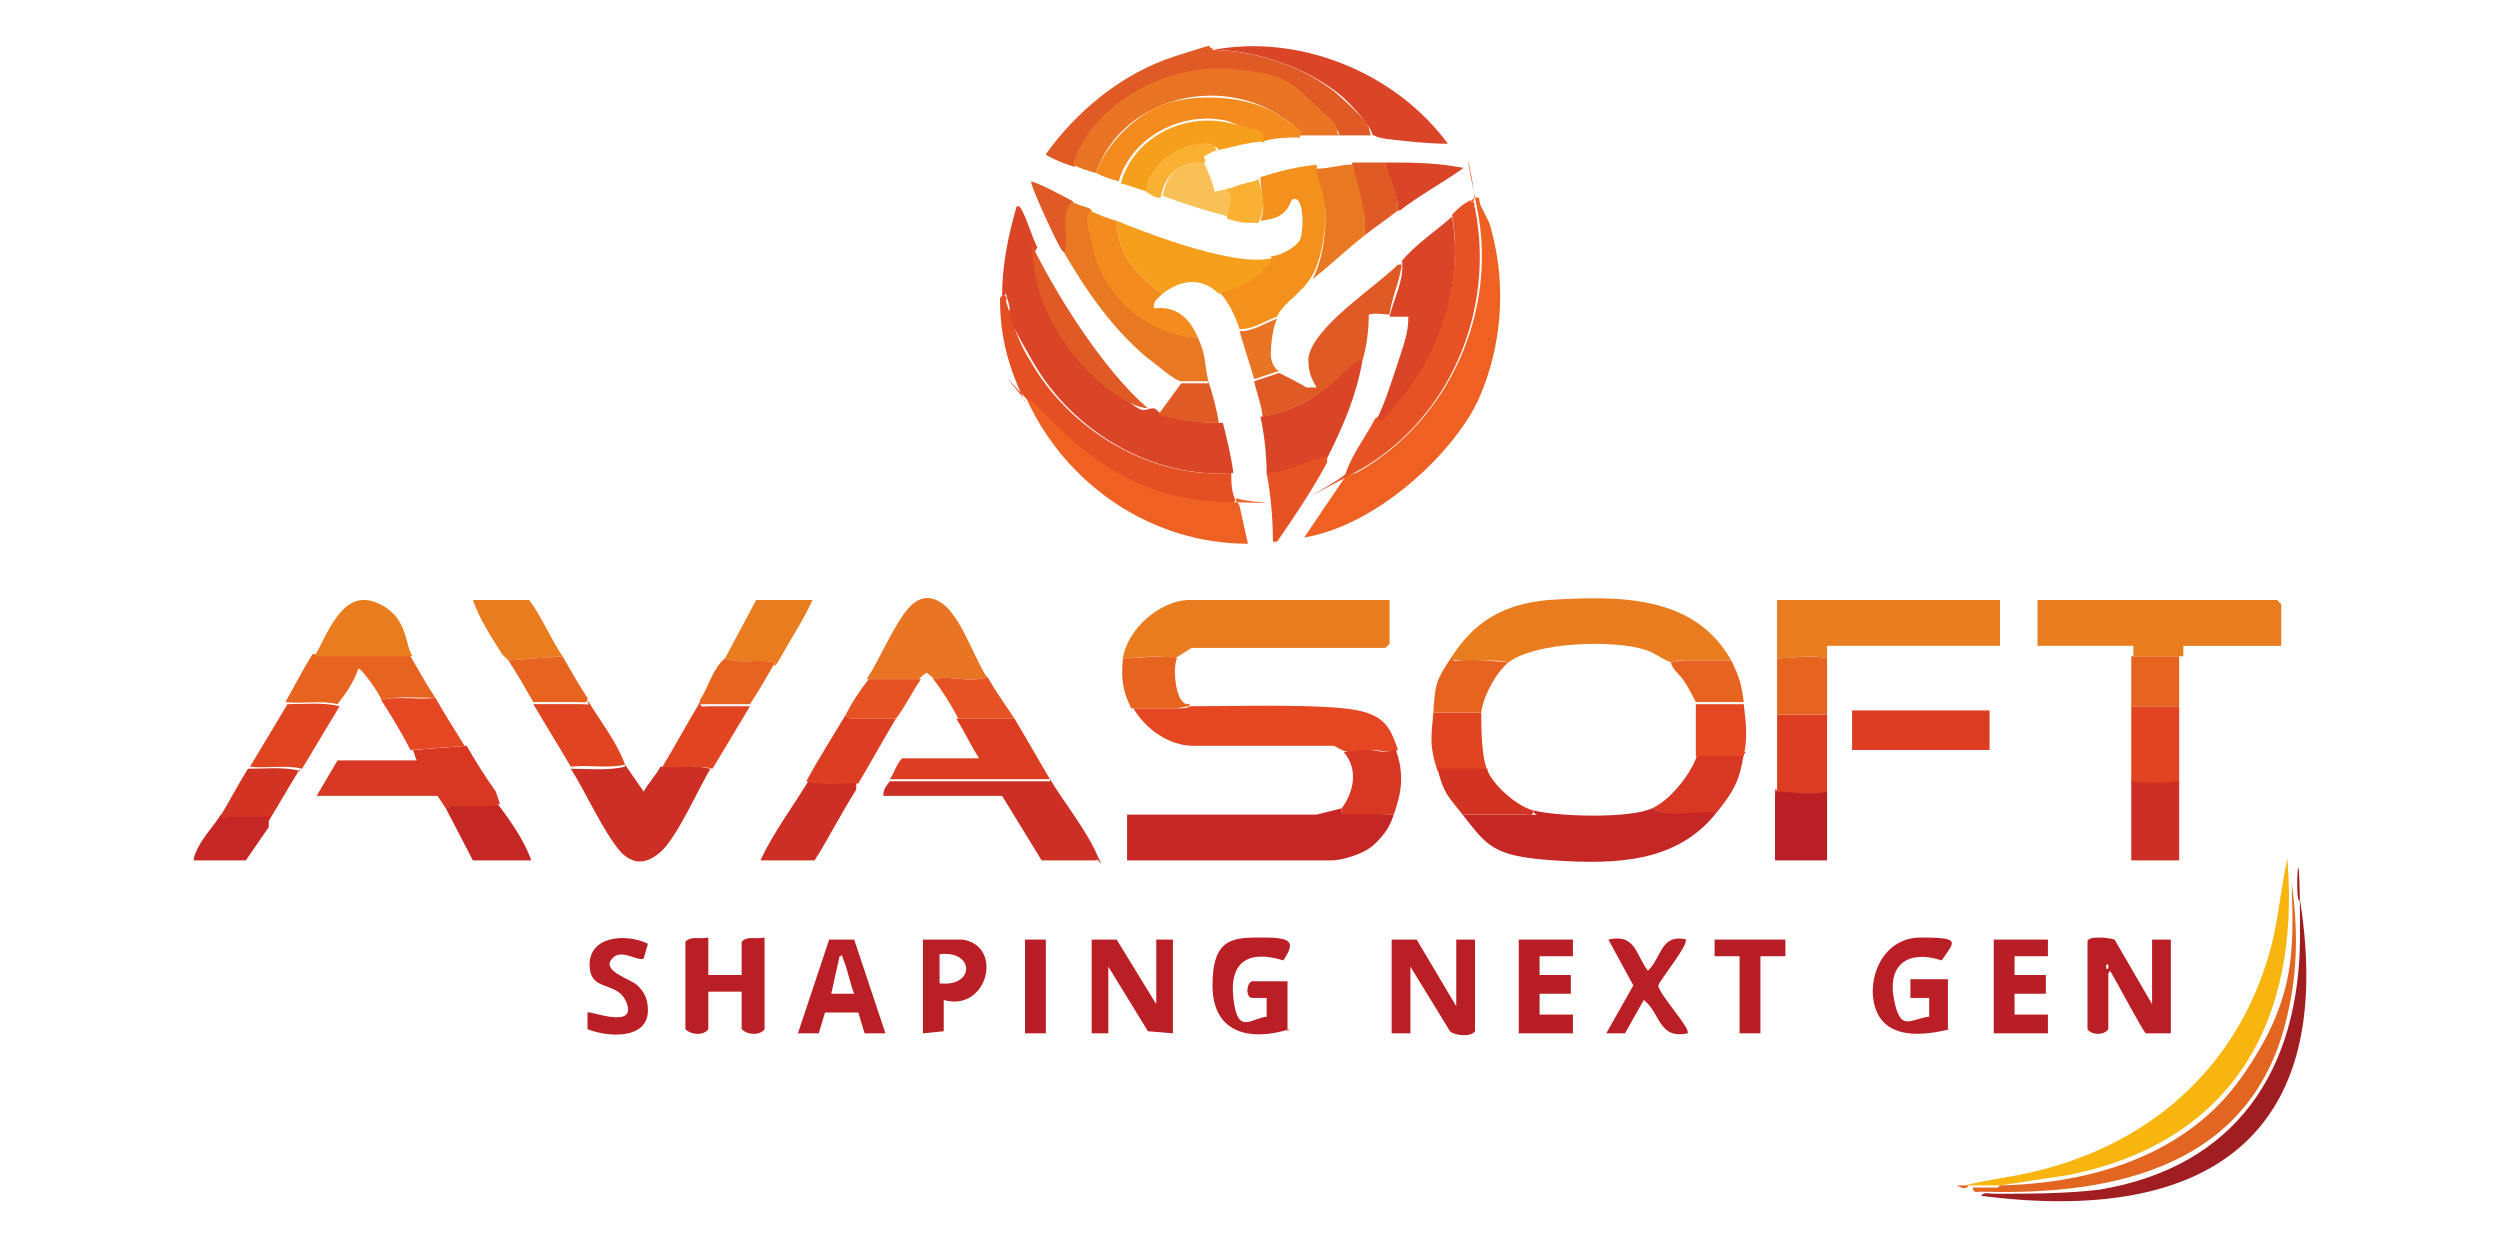 <svg xmlns="http://www.w3.org/2000/svg" id="Layer_1" data-name="Layer 1" width="120" height="60" viewBox="0 0 120 60"><defs><style>      .cls-1 {        fill: #d94526;      }      .cls-2 {        fill: #d73723;      }      .cls-3 {        fill: #e75224;      }      .cls-4 {        fill: #a01e22;      }      .cls-5 {        fill: #cd2f24;      }      .cls-6 {        fill: #e14421;      }      .cls-7 {        fill: #e45024;      }      .cls-8 {        fill: #df5a25;      }      .cls-9 {        fill: #e44722;      }      .cls-10 {        fill: #f8b50d;      }      .cls-11 {        fill: #d23323;      }      .cls-12 {        fill: #e97822;      }      .cls-13 {        fill: #bb1f26;      }      .cls-14 {        fill: #e26521;      }      .cls-15 {        fill: #e87c1f;      }      .cls-16 {        fill: #e76320;      }      .cls-17 {        fill: #ef6122;      }      .cls-18 {        fill: #e97423;      }      .cls-19 {        fill: #fac058;      }      .cls-20 {        fill: #f38b1f;      }      .cls-21 {        fill: #f69f1c;      }      .cls-22 {        fill: #dd3e22;      }      .cls-23 {        fill: #c52725;      }      .cls-24 {        fill: #b71e25;      }      .cls-25 {        fill: #f9b033;      }      .cls-26 {        fill: #f4911d;      }    </style></defs><g><path class="cls-1" d="M48.1,14.2c0-1.5.3-2.9.7-4.3.2,0,.1,0,.2.1.3.5.5,1.3.8,1.9-.2.1-.1.5,0,.7.2,2.3,1.8,4.7,3.6,6.1s1.3.9,2,.9c.2.1.2.2.4.3.8.3,2,.4,2.9.4.2.8.4,1.6.5,2.4-3.9.3-7.7-2-9.6-5.3s-.9-1.9-1.2-2.9,0-.3-.2-.3Z"></path><path class="cls-17" d="M70.6,9.7c0,0,.1-.3.4-.2,0,.2.1.5.2.6.1.3.3.5.4,1,.7,2.6.5,5.5-.6,8s-4.8,6.1-8.4,6.7l2.1-3.1c0,.2.3,0,.4,0,4.5-2.5,6.8-7.8,5.8-12.7s.1-.4-.2-.3Z"></path><path class="cls-8" d="M58.2,2.4c2.1,0,4.7.9,6.2,2.3s1.2,1.2,1.4,1.8c-.5,0-1,0-1.5,0-.1-.4-.7-.9-1-1.3-1.1-.9-2.8-1.7-4.3-1.8-3-.3-6.4,1.6-7.4,4.6-.2,0-1.4-.5-1.4-.6,1.5-2.1,3.7-3.9,6.2-4.7s1.3-.4,1.8-.4Z"></path><path class="cls-3" d="M70.6,9.7c.3,0,.1.1.2.3,1,5-1.3,10.3-5.8,12.7s-.3.2-.4,0c.3-.9,1-1.8,1.4-2.6.6-.3,1.1-.8,1.5-1.4,1.8-2.3,2.7-5.5,2.2-8.4.3-.3.5-.5.9-.7Z"></path><path class="cls-26" d="M63.2,7.9c0,.6.4,1.2.4,1.8.1,1-.1,2.6-.6,3.5s-1.4,1.3-1.7,2c-.6.2-1.1.6-1.8.6-.2-.6-.5-1.3-1-1.8.9-.2,1.8-.6,2.3-1.3s.2-.2.2-.4c.4,0,1.2-.4,1.4-.8s.2-2.3-.4-1.9c-.3.8-.8.9-1.5,1,.3-.7,0-1.3,0-2.1,1-.3,1.7-.5,2.8-.6Z"></path><path class="cls-18" d="M64.3,6.5c-.6,0-1.3,0-1.9,0-.1-.4-.6-.7-.9-.9-1.6-1.1-3.8-1.3-5.6-.6s-2.8,1.9-3.3,3.3c-.4-.1-.7-.2-1.1-.4.9-2.9,4.4-4.8,7.4-4.6s3.2.8,4.3,1.8.9.8,1,1.3Z"></path><path class="cls-7" d="M48.1,14.2c.3,0,.2.1.2.3.3,1,.6,2,1.2,2.9,1.9,3.3,5.8,5.6,9.6,5.3,0,.4,0,.9.2,1.3-.1.2-.3.2-.5.2-4-.1-6.6-1.9-9.2-4.7s-.2-.2-.4-.2c-.8-1.7-1.2-3.1-1.2-5Z"></path><path class="cls-1" d="M66.1,20.1c.4-.8.8-2.1,1.1-3s.4-1.3.4-1.9c-.3,0-.6,0-.9,0,.2-.9.7-1.7.6-2.7.7-.8,1.6-1.4,2.4-2.1.5,2.9-.4,6.1-2.2,8.4s-.9,1-1.5,1.4Z"></path><path class="cls-17" d="M59.3,24c0,0,.2.2.2.3l.4,1.8c-4.6,0-8.7-2.8-10.6-6.9.2,0,.3.1.4.2,2.6,2.8,5.2,4.6,9.2,4.7s.4,0,.5-.2Z"></path><path class="cls-8" d="M67.3,12.4c0,.9-.5,1.8-.6,2.7-.3,0-.6-.1-1,0,0,.8-.1,1.5-.3,2.2-.7.3-1.1,1-1.7,1.4s-2.1,1.2-3.1,1.3c0-.4-.3-1.2-.4-1.7l1.2-.4c0,0,1.2.6,1.3.7.2,0,.3,0,.5,0-.3-.5-.4-.8-.4-1.4.2-1.5,3.2-3.4,4.3-4.5h.2Z"></path><path class="cls-1" d="M58.2,2.4c4.2-.8,8.8,1.1,11.3,4.5-.9,0-1.8-.1-2.7-.2s-.7-.2-.9-.2c-.2-.6-.9-1.3-1.4-1.8-1.6-1.4-4.2-2.3-6.2-2.3Z"></path><path class="cls-12" d="M52.4,10.1c-.2.6,0,1.4.2,2,.6,2.2,2.7,4,4.9,4.1.4.9.3,1.2.5,2.1-.3,0-1,0-1.3,0s-1.3-.9-1.6-1.1c-1.7-1.4-3-3.3-4.1-5.2.1-.8-.2-1.7.3-2.4.3.2.7.3,1,.4Z"></path><path class="cls-1" d="M65.4,17.3c-.3,1.7-.9,3.1-1.7,4.7-1,.3-1.9.8-2.9.8,0-.9-.1-1.9-.3-2.8,1-.1,2.3-.7,3.1-1.3s1-1.1,1.7-1.4Z"></path><path class="cls-21" d="M61,12.4c0,.2,0,.3-.2.4-.6.7-1.5,1.1-2.3,1.3-.8-.8-1.8-.7-2.7,0-1.2-.8-2.2-2-2.2-3.5,1.7.7,5.7,2.2,7.4,1.8Z"></path><path class="cls-20" d="M62.4,6.6c-.6,0-1.2,0-1.8.2-.2-.5-1.2-.8-1.7-1-2.2-.5-4.6.8-5.2,2.9-.4-.1-.7-.2-1.1-.4.5-1.4,1.9-2.8,3.3-3.3s4-.5,5.6.6.8.6.9.9Z"></path><path class="cls-20" d="M53.6,10.6c0,1.5,1,2.7,2.2,3.5-.2.2-.5.4-.4.7.9-.1,1.5.3,1.9,1s0,.3.1.4c-2.3-.1-4.4-2-4.9-4.1s-.3-1.4-.2-2c.4.2.9.4,1.3.5Z"></path><path class="cls-21" d="M60.6,6.8c-.6,0-1.6.3-2.1.4-.1-.2-.3-.2-.5-.3-.7,0-1.6.3-2.1.8s-.8.9-.8,1.5c-.4-.1-.9-.3-1.3-.4.6-2.2,3-3.4,5.2-2.9s1.5.4,1.7,1Z"></path><path class="cls-12" d="M64.9,7.8c.4,1.1.7,2.3.6,3.5-.9.7-1.6,1.4-2.5,2.1.5-.9.7-2.5.6-3.5s-.4-1.2-.4-1.8c.5,0,1.2-.2,1.7-.2Z"></path><path class="cls-8" d="M55.2,19.6c-.7,0-1.4-.5-2-.9-1.8-1.4-3.4-3.8-3.6-6.1s0-.5,0-.7c1.2,2.4,3.4,5.9,5.5,7.7Z"></path><path class="cls-19" d="M57.8,7.8c.2.5.4.9.5,1.4,0,0,.6-.1.7-.2.4.5,0,.9,0,1.4-1.2-.3-2.1-.6-3.2-1,.2-.9.6-1.5,1.5-1.7s.4,0,.6,0Z"></path><path class="cls-3" d="M63.7,21.9c0,0,0,.2,0,.3-.7,1.3-1.5,2.5-2.4,3.8h-.2c0-1.1-.1-2.2-.3-3.3,1,0,1.9-.6,2.9-.8Z"></path><path class="cls-8" d="M66.5,7.8c.3.8.6,1.5.6,2.3-.5.4-1.1.8-1.6,1.2.1-1.2-.3-2.3-.6-3.5.5,0,1.1,0,1.6,0Z"></path><path class="cls-1" d="M67.1,10.1c0-.8-.4-1.6-.6-2.3,1,0,2.3,0,3.4.2s.2,0,.3.1c-1,.7-2.1,1.3-3,2Z"></path><path class="cls-8" d="M58,18.3c.2.6.4,1.3.5,2-.9,0-2-.1-2.9-.4l1.1-1.5c.3,0,1,0,1.3,0Z"></path><path class="cls-18" d="M61.3,15.3c-.2.4-.3,1.2-.3,1.7s.3.8.4.8l-1.2.4c-.2-.7-.5-1.6-.7-2.3.7,0,1.2-.4,1.8-.6Z"></path><path class="cls-25" d="M58.5,7.2c-.2,0-.5.2-.7.3,0,0,0,.2,0,.3-.2,0-.4,0-.6,0-.9.2-1.3.8-1.5,1.7-.3,0-.5-.2-.7-.3,0-.6.4-1.1.8-1.5s1.4-.9,2.1-.8.3.1.5.3Z"></path><path class="cls-25" d="M60.4,8.6c.2.7.4,1.3,0,2.1-.8,0-.8,0-1.5-.2,0-.5.4-.9,0-1.4.5-.2.8-.3,1.3-.4Z"></path><path class="cls-8" d="M51.4,9.7c-.5.7-.1,1.6-.3,2.4,0,0-.1,0-.2-.2-.2-.3-1.5-3.1-1.4-3.2.6.2,1.1.5,1.7.8s.2.2.2.2Z"></path></g><g><path class="cls-15" d="M53.9,31.6c.2-1.4,1.8-2.8,3.2-2.8h9.6v2.1l-.2.2h-9.3c0,0-.8.5-.8.5-.9-.2-1.7,0-2.6,0Z"></path><path class="cls-15" d="M83.1,31.7c-.7,0-1.5,0-2.2,0s-.4.1-.6.1c-.3,0-.9-.5-1.3-.6-1.5-.5-5.3-.4-6.6.6-.7-.2-1.5,0-2.3-.1s-.4.1-.4-.2c1.1-1.7,2.5-2.5,4.6-2.7,3.3-.2,7-.3,8.8,2.9Z"></path><path class="cls-15" d="M102.4,31.5c0-.2,0-.4,0-.5h-4.6s0-2.2,0-2.2h11.5l.2.2v2h-4.7c0,.2,0,.4,0,.5h-2.3Z"></path><path class="cls-23" d="M64.4,38.8v.2s2.5.1,2.5.1c-.2.6-.4.9-.9,1.4s-1.6.8-2.1.8h-9.8v-2.2h9.1s1.2-.3,1.2-.3Z"></path><path class="cls-15" d="M85.3,31.6c0-.9,0-1.9,0-2.8h10.7v2.2h-8.3c0,.2,0,.4,0,.6-.8-.2-1.6,0-2.4,0Z"></path><path class="cls-23" d="M79.3,38.8c.9.5,2.1,0,3.1.2-1.9,2.4-4.8,2.5-7.8,2.3s-3.2-.7-4.4-2.2c1,0,2,0,3,0s.4.1.4-.2c1.2.3,4.6.4,5.7-.1Z"></path><path class="cls-9" d="M57.1,33.9c2,0,5.5-.1,7.4.1s2.2.8,2.6,2c-.4.2-.8,0-1.2,0s-.8.2-1.2.1-.6-.3-.7-.3h-6.7c-1.2,0-2.3-.8-2.9-1.8.7,0,1.4,0,2.1,0s.5-.1.7-.1Z"></path><path class="cls-10" d="M109.8,41.3c.6,7.7-2.6,13.5-10.5,15.1l-3.3.5c-.4,0-.8,0-1.2,0h-.5c1.2-.3,2.3-.4,3.5-.7,5.7-1.4,9.9-5.3,11.3-11.1.3-1.3.4-2.6.7-3.9Z"></path><path class="cls-5" d="M30,36.7l.9,1.3c.2-.4.6-.8.8-1.2.8,0,1.6-.1,2.4.1-.6,1-1.6,3.3-2.4,4s-1.4.5-1.9,0c-.8-.9-1.7-2.9-2.4-4,.8,0,1.8.1,2.6-.1Z"></path><path class="cls-2" d="M23.9,38.6c-.7.4-1.7,0-2.5.2l-.4-.6h-5.8l1-1.7h3.8c-.1-.2-.1-.4-.2-.5l2.6-.2c.4.7.9,1.5,1.4,2.2l.2.6Z"></path><path class="cls-4" d="M95.1,57.4c.1-.2.4-.1.6-.1,1.8,0,3.4,0,5.1-.2,6.5-1.1,9.6-5.7,9.6-12.2s-.3-1.2,0-1.7c1.8,11.4-4.5,15.6-15.3,14.2Z"></path><path class="cls-5" d="M50.4,37.4c.6,1,1.7,2.4,2.2,3.5s.1.2,0,.4h-2.6l-1.9-3.1h-5.7c0-.4.2-.5.3-.7h7.7Z"></path><path class="cls-18" d="M47.4,32.5c-.9.3-1.7-.1-2.6.1,0-.1-.2-.2-.3-.3-.1,0-.3.2-.4.3h-2.5c.6-.9,1.3-2.6,2-3.4s1.4-.5,1.9,0c.8.9,1.2,2.2,1.8,3.2Z"></path><path class="cls-22" d="M48.7,34.5c.6,1,1.1,1.9,1.7,2.9h-7.7c.2-.2.3-.7.6-1h3.7c-.4-.6-.7-1.3-1.1-1.9h2.7Z"></path><rect class="cls-22" x="88.9" y="34.1" width="6.6" height="1.9"></rect><path class="cls-13" d="M100.2,45.2c0-.3,1-.2,1.3-.1l1.8,3.1v-3.1h.9v4.5h-1.2c-.2-.2-1.3-2.3-1.6-2.8s0-.2-.2-.1v2.7c-.2.3-.8.3-1,0v-4.2ZM101.2,46.5v-.2h-.1v.2h.1Z"></path><polygon class="cls-13" points="52.4 45.1 53.6 45.1 55.5 48.2 55.5 45.1 56.3 45.1 56.3 49.6 55.1 49.5 53.2 46.4 53.2 49.6 52.4 49.6 52.4 45.1"></polygon><path class="cls-13" d="M66.8,45.1h1.2c0,0,1.9,3.2,1.9,3.2v-3.2h.9v4.4c-.2.3-1,.2-1.2,0l-1.9-3.1v3.2h-.9v-4.5Z"></path><path class="cls-16" d="M19.7,31.5c.4.7.8,1.4,1.2,2-.9,0-1.8-.1-2.6.1,0-.2-1-1.6-1.1-1.5-.2.6-.6,1.2-1,1.7-.8-.2-1.7,0-2.5-.1.4-.7.8-1.5,1.3-2.3h4.6Z"></path><path class="cls-13" d="M34,45.1v1.7h1.6v-1.6c.3-.3.7-.1,1.1-.2v4.4c-.2.3-.8.3-1.1,0v-1.8h-1.6v1.8c-.2.3-.8.3-1.1,0v-4.2c.3-.3.7-.1,1.1-.2Z"></path><path class="cls-13" d="M93.6,49.4c-1.2.3-2.9.5-3.5-.8s.1-3.6,2.1-3.6,1.6.2,1,1.1c-1.5-.5-2.6.1-2.3,1.8s.8,1,1.7.9v-.9s-.9,0-.9,0v-.9h1.8v2.4Z"></path><path class="cls-13" d="M61.9,49.4c-1.9.6-3.7.2-3.7-2.1s1-2.3,2.4-2.3,1.6.2,1,1.1c-1.6-.5-2.6,0-2.4,1.8s.8,1,1.6.9v-.9s-.7,0-.7,0c-.3,0-.3-.7,0-.8h1.7v2.4Z"></path><path class="cls-5" d="M41.1,37.6c0,0,0,.2,0,.3-.7,1.1-1.3,2.3-2,3.4h-2.6c.6-1.3,1.5-2.5,2.3-3.8.8.2,1.7,0,2.5.1Z"></path><path class="cls-13" d="M42.5,49.6h-1s-.3-1-.3-1h-1.6c0,0-.3,1-.3,1h-1s1.5-4.5,1.5-4.5h1.2c0,0,1.5,4.5,1.5,4.5ZM41,47.7c-.2-.5-.3-1.1-.5-1.6s0-.2-.2-.2l-.4,1.8h1.1Z"></path><path class="cls-22" d="M87.7,34.3c0,1.3,0,2.5,0,3.8-.8.2-1.6,0-2.4,0,0-1.3,0-2.5,0-3.8h2.4Z"></path><path class="cls-13" d="M80.9,45.1c.2.2-1.2,1.9-1.3,2.2,0,.4,1.6,2.1,1.4,2.3-1.4.3-1.3-1-2.1-1.6l-.9,1.6h-.9s1.3-2.3,1.3-2.3l-1.2-2.2c1.3-.3,1.3.7,1.9,1.5.7-.7.6-1.8,1.9-1.5Z"></path><path class="cls-6" d="M30,36.7c-.8.2-1.7,0-2.6.1-.6-1-1.2-2-1.8-3,.7,0,1.5,0,2.2,0s.4.1.4-.2c.6,1,1.4,2,1.8,3.1Z"></path><polygon class="cls-24" points="75.5 45.1 75.5 45.9 73.9 45.9 73.9 46.8 75.4 46.8 75.4 47.7 73.9 47.7 73.9 48.7 75.5 48.7 75.5 49.6 72.9 49.6 72.9 45.1 75.5 45.1"></polygon><polygon class="cls-24" points="98.3 45.1 98.3 45.9 96.7 45.9 96.7 46.8 98.2 46.8 98.2 47.7 96.7 47.7 96.7 48.7 98.3 48.7 98.3 49.6 95.7 49.6 95.7 45.1 98.3 45.1"></polygon><path class="cls-6" d="M104.6,33.9c0,1.2,0,2.4,0,3.7-.8.1-1.5.1-2.3,0,0-1.2,0-2.4,0-3.7h2.3Z"></path><path class="cls-5" d="M104.6,37.5c0,1.3,0,2.5,0,3.8h-2.3c0-1.3,0-2.5,0-3.8.8.1,1.5.1,2.3,0Z"></path><path class="cls-22" d="M43,34.5c-.6,1-1.2,2.1-1.8,3.1-.8,0-1.7.1-2.5-.1.6-1.1,1.3-2.2,1.9-3.2,0,.2.3.2.5.2.6,0,1.3,0,1.9,0Z"></path><path class="cls-15" d="M15.1,31.5c.6-1,1.3-3.2,2.9-2.6s1.4,2,1.8,2.6h-4.6Z"></path><path class="cls-15" d="M27,31.5l-2.6.2c0,0-.2-.2-.3-.3-.5-.8-1.1-1.7-1.4-2.6h2.7c.6.8,1,1.8,1.6,2.7Z"></path><path class="cls-13" d="M46.2,45.1c2,.3,1.2,3.5-.9,2.9v1.5s-1,.1-1,.1v-4.5c.6,0,1.3,0,1.9,0ZM45.1,47.2c1.7.2,1.7-1.6,0-1.4v1.4Z"></path><path class="cls-15" d="M34.8,31.6l1.5-2.8h2.7c-.4.9-1,1.8-1.5,2.7s-.3.2-.3.3c-.8-.2-1.6.1-2.4-.2Z"></path><path class="cls-6" d="M16.3,33.9c-.6,1-1.2,2-1.8,3-.8-.2-1.7,0-2.5-.1.6-1,1.2-2,1.8-3,.8,0,1.7-.1,2.5.1Z"></path><path class="cls-13" d="M31.1,45.3l-.2.7c-.2.2-1.1-.5-1.5,0-.6.6.9,1,1.2,1.3s.5.6.5,1.2c0,1.4-1.9,1.3-2.9.9v-.8c.1-.1,2.3.8,1.9-.4s-1.8-.5-1.8-1.9,1.8-1.5,2.8-1Z"></path><path class="cls-13" d="M87.7,38.1c0,1.1,0,2.2,0,3.2h-2.5c0-1,0-1.9,0-2.9s.1-.3.1-.4c.8,0,1.6.2,2.4,0Z"></path><path class="cls-2" d="M83.7,36.2c-.2,1.3-.5,1.8-1.3,2.8-1-.1-2.3.3-3.1-.2.9-.4,2-1.8,2.2-2.7h2.3Z"></path><path class="cls-6" d="M33.6,33.7c0,.3.2.2.4.2.7,0,1.3,0,2,0-.6,1-1.2,2-1.8,3-.7-.2-1.6,0-2.4-.1.6-1,1.2-2.1,1.8-3.1Z"></path><path class="cls-23" d="M23.9,38.6c.6.8,1.3,1.8,1.6,2.7h-2.8l-1.3-2.5c.8-.3,1.7.1,2.5-.2Z"></path><path class="cls-2" d="M67,36c.4,1.1.3,2-.1,3.1h-2.5c0-.1,0-.3,0-.3.6-.8.8-1.9.1-2.7.4,0,.8-.1,1.2-.1s.8.2,1.2,0Z"></path><path class="cls-11" d="M14.4,36.9c-.5.8-1,1.7-1.5,2.5-.6-.1-1.3,0-2,0s-.3.1-.4-.1c.5-.8.9-1.6,1.4-2.4.8,0,1.7-.1,2.5.1Z"></path><path class="cls-6" d="M71.1,34.2c0,.7,0,2.1.3,2.8h-2.4c-.4-1.2-.3-1.6-.2-2.8h2.3Z"></path><path class="cls-9" d="M20.9,33.5c.4.7.9,1.5,1.4,2.3l-2.6.2c-.4-.8-.9-1.6-1.4-2.4.8-.2,1.7,0,2.6-.1Z"></path><path class="cls-16" d="M87.7,31.6c0,.9,0,1.8,0,2.7h-2.4c0-.9,0-1.8,0-2.7.8,0,1.6-.2,2.4,0Z"></path><path class="cls-16" d="M69.7,31.5c0,.3.2.2.4.2.8,0,1.6,0,2.3.1-.6.5-1.2,1.6-1.3,2.4h-2.3c.1-1.4.1-1.5.9-2.7Z"></path><polygon class="cls-24" points="85.7 45.1 85.7 45.9 84.5 45.9 84.5 49.6 83.5 49.6 83.5 45.9 82.3 45.9 82.3 45.1 85.7 45.1"></polygon><path class="cls-11" d="M71.4,37c.3.7,1.4,1.7,2.2,1.9,0,.3-.2.2-.4.2-1,0-2,0-3,0-.7-.9-.9-1-1.2-2.2h2.4Z"></path><path class="cls-16" d="M56.5,31.6c-.2.4-.1,1.6.2,2s.4,0,.4.3c-.2,0-.5.1-.7.1-.7,0-1.4,0-2.1,0-.4-.8-.5-1.4-.4-2.4.9,0,1.7-.2,2.6,0Z"></path><path class="cls-16" d="M28.2,33.5c0,.3-.2.2-.4.2-.7,0-1.5,0-2.2,0-.4-.7-.8-1.4-1.2-2l2.6-.2c.4.7.8,1.4,1.2,2Z"></path><path class="cls-9" d="M83.7,33.8c.1.9.2,1.5,0,2.5h-2.3c0-.4,0-2.2,0-2.5h2.3Z"></path><path class="cls-16" d="M37.2,31.8c-.4.7-.8,1.4-1.2,2-.7,0-1.3,0-2,0s-.4.1-.4-.2c.4-.6.6-1.5,1.2-2,.8.3,1.6,0,2.4.2Z"></path><path class="cls-3" d="M47.4,32.5c.4.7.9,1.4,1.3,2h-2.7c-.3-.6-.8-1.4-1.2-1.9.9-.2,1.7.2,2.6-.1Z"></path><path class="cls-23" d="M12.9,39.4s0,.2,0,.3l-1.1,1.6h-2.5c0-.2.1-.4.2-.6.3-.6.8-1.1,1.1-1.6,0,.3.2.2.4.1.6,0,1.3,0,2,0Z"></path><path class="cls-16" d="M83.1,31.7c.4.8.5,1.2.6,2h-2.3s-.4-.8-.5-.9c-.2-.4-.6-.6-.7-1,.1,0,.4-.1.6-.1.7,0,1.5,0,2.2,0Z"></path><path class="cls-16" d="M104.6,31.5c0,.8,0,1.6,0,2.4h-2.3c0-.8,0-1.6,0-2.4h2.3Z"></path><path class="cls-3" d="M44.2,32.6c-.4.6-.8,1.4-1.2,1.9-.6,0-1.3,0-1.9,0s-.4,0-.5-.2c.3-.6.7-1.2,1.1-1.7h2.5Z"></path><rect class="cls-24" x="49.2" y="45.1" width="1" height="4.5"></rect><path class="cls-14" d="M94.3,56.9h.2c-.2.3-.5,0-.6,0h.4Z"></path><path class="cls-14" d="M96,56.9c4.5-.1,9-1.5,11.6-5.2s2.5-6,2.4-9.3c.3,2.1.3,4.2-.2,6.3-1.6,7.2-8.1,8.7-14.7,8.5-.2,0-.4.1-.4-.2.4,0,.8,0,1.2,0Z"></path></g></svg>
